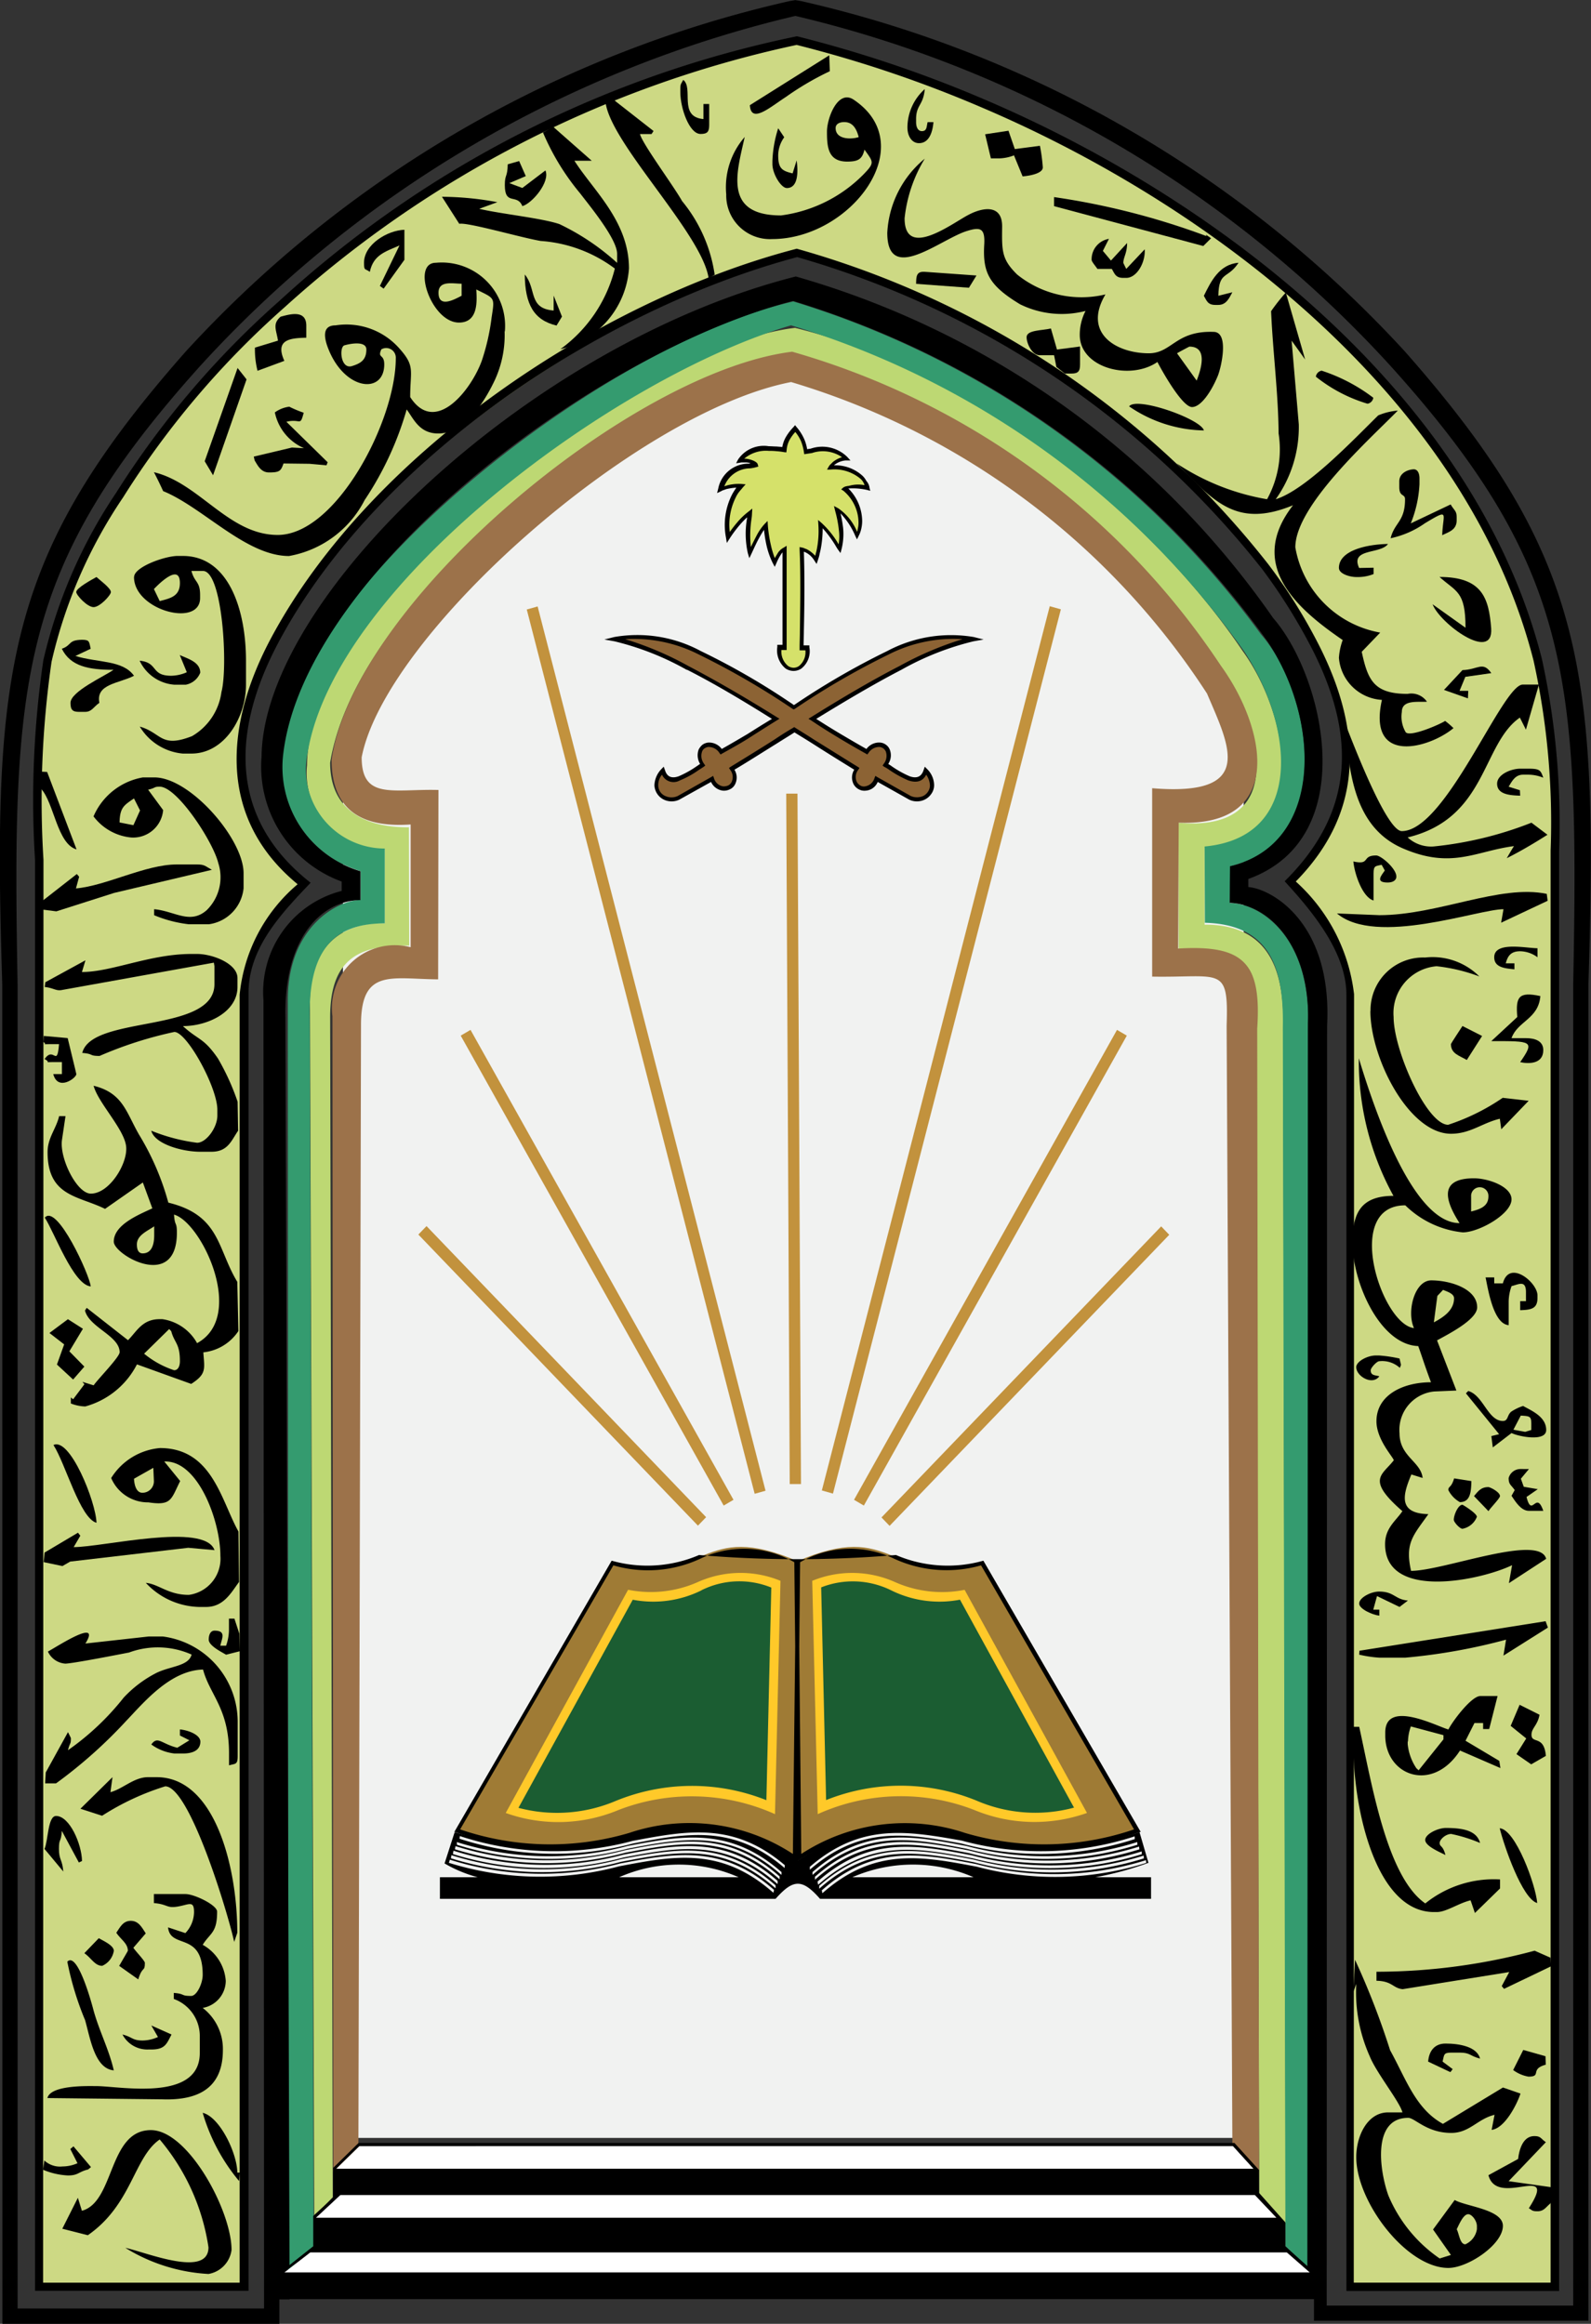 <svg xmlns="http://www.w3.org/2000/svg" xmlns:xlink="http://www.w3.org/1999/xlink" width="45.377" height="66.264" viewBox="0 0 45.377 66.264">
  <rect x="0" y="0" width="45.377" height="66.264" fill="#333333" stroke="none"/>
  <defs>
    <clipPath id="clip-path">
      <path id="Path_145401" data-name="Path 145401" d="M374.511,137.553c-.528-.093-1.079-.058-1.269.309.172-.034.429.033.445.119-.4.093-.815.061-1,.711a1.234,1.234,0,0,1,.585-.111,1.735,1.735,0,0,0-.371,1.473,2.849,2.849,0,0,1,.616-.7,3.17,3.17,0,0,0,.009,1.14,3.016,3.016,0,0,1,.453-.789,2.974,2.974,0,0,0,.256,1.062c.107-.232.172-.326.28-.386v2.809h-.149c-.049.84.857.822.8.009H375c.009-.915.041-1.91,0-2.818a.692.692,0,0,1,.395.3,2.875,2.875,0,0,0,.132-1.018,3.231,3.231,0,0,1,.543.71,2.2,2.2,0,0,0-.066-1.129,1.664,1.664,0,0,1,.568.753,1.154,1.154,0,0,0-.363-1.345,1.5,1.5,0,0,1,.676.01c-.1-.438-.542-.592-1.062-.592a.612.612,0,0,1,.461-.258c-.362-.4-.824-.238-1.152-.2a1.16,1.16,0,0,0-.3-.659.971.971,0,0,0-.312.6" fill="none"/>
    </clipPath>
    <linearGradient id="linear-gradient" x1="-88.777" y1="133.331" x2="-88.539" y2="133.331" gradientUnits="objectBoundingBox">
      <stop offset="0" stop-color="#f1f1ba"/>
      <stop offset="1" stop-color="#d5e16a"/>
    </linearGradient>
    <clipPath id="clip-path-2">
      <path id="Path_145412" data-name="Path 145412" d="M372.05,170a3,3,0,0,1-1.927.22l-3.375,6.151a4.342,4.342,0,0,0,3.093-.174,5.526,5.526,0,0,1,4.282.078c.05-2.115.1-4.238.149-6.355a3.93,3.93,0,0,0-1.134-.2,2.454,2.454,0,0,0-1.088.279" fill="none"/>
    </clipPath>
    <linearGradient id="linear-gradient-2" x1="-48.744" y1="128.28" x2="-48.611" y2="128.28" gradientUnits="objectBoundingBox">
      <stop offset="0" stop-color="#b9d66f"/>
      <stop offset="1" stop-color="#1b5d32"/>
    </linearGradient>
    <clipPath id="clip-path-3">
      <path id="Path_145414" data-name="Path 145414" d="M375.44,169.917c.05,2.117.1,4.24.149,6.355a5.526,5.526,0,0,1,4.282-.078,4.343,4.343,0,0,0,3.093.174l-3.375-6.151a3,3,0,0,1-1.928-.22,2.454,2.454,0,0,0-1.088-.279,3.924,3.924,0,0,0-1.133.2" fill="none"/>
    </clipPath>
    <linearGradient id="linear-gradient-3" x1="-49.899" y1="128.28" x2="-49.766" y2="128.28" xlink:href="#linear-gradient-2"/>
  </defs>
  <g id="Client_16" transform="translate(-16674.143 -14259.748)">
    <path id="Path_145398" data-name="Path 145398" d="M374.535,134.975c5.359,1.738,10.4,5.225,13.08,10.7V185.71H361.924V145.92c-.123-2.989,8.932-11.194,12.611-10.945" transform="translate(16322 14135)" fill="#f1f2f1"/>
    <path id="Path_145399" data-name="Path 145399" d="M369.67,142.965a17.565,17.565,0,0,1,4.585,2.278c-.519.326-1.037.652-1.556.944-.321-.43-.823-.1-.527.377-.4.255-.963.7-1.136.162-.452.487.009.975.445.778.321-.18.634-.358.955-.539.206.539.88.205.559-.292.528-.324,1.144-.71,1.787-1.112.642.4,1.259.788,1.786,1.112-.321.5.354.831.56.292.321.181.633.359.955.539.436.19.9-.3.444-.778-.173.53-.732.093-1.136-.162.3-.473-.206-.807-.526-.377-.528-.292-1.046-.61-1.556-.944a17.687,17.687,0,0,1,4.585-2.278c-1.515-.367-3.268.754-5.112,1.944-1.844-1.18-3.6-2.3-5.112-1.944" transform="translate(16322 14135)" fill="#8c6334"/>
    <path id="Path_145400" data-name="Path 145400" d="M369.974,142.974a9.263,9.263,0,0,1,1.8.764c.8.419,1.678.931,2.518,1.455l.082.05-.082.051c-.263.163-.518.326-.775.49s-.518.307-.781.454l-.042.024-.031-.042a.365.365,0,0,0-.323-.172.277.277,0,0,0-.107.043.175.175,0,0,0-.065.086.371.371,0,0,0,.057.352l.033.05-.048.036c-.05.034-.091.059-.133.086a2.615,2.615,0,0,1-.543.3.362.362,0,0,1-.51-.163.46.46,0,0,0-.107.309.346.346,0,0,0,.057.181.331.331,0,0,0,.148.12.427.427,0,0,0,.347,0l.954-.54.059-.036.023.061a.322.322,0,0,0,.272.239.353.353,0,0,0,.132-.025.221.221,0,0,0,.1-.1.33.33,0,0,0-.042-.349l-.032-.052.048-.034c.379-.233.8-.49,1.243-.772.149-.1.3-.2.545-.343l.024-.016.024.016c.247.156.4.248.543.343.445.275.864.539,1.243.772l.051.034-.034.052a.327.327,0,0,0-.041.349.271.271,0,0,0,.1.1.188.188,0,0,0,.132.025.337.337,0,0,0,.272-.239l.025-.061.057.036.956.54a.448.448,0,0,0,.345,0,.34.34,0,0,0,.139-.12.331.331,0,0,0,.059-.181.566.566,0,0,0-.108-.309c-.107.214-.3.233-.509.163a3.1,3.1,0,0,1-.543-.3.952.952,0,0,0-.141-.086l-.049-.036.032-.05a.37.37,0,0,0,.059-.352.257.257,0,0,0-.067-.086.261.261,0,0,0-.106-.043.363.363,0,0,0-.322.172l-.033.042-.04-.024c-.264-.147-.527-.3-.783-.454s-.519-.318-.773-.49l-.082-.051.082-.05c.84-.524,1.72-1.045,2.518-1.455a9.443,9.443,0,0,1,1.795-.764,4.071,4.071,0,0,0-2.107.436,22.022,22.022,0,0,0-2.676,1.551l-.033.017-.032-.017a22.022,22.022,0,0,0-2.676-1.551,4.071,4.071,0,0,0-2.091-.436m1.746.873a8.019,8.019,0,0,0-2.059-.812l-.287-.051.28-.071a3.819,3.819,0,0,1,2.47.4,20.285,20.285,0,0,1,2.657,1.541,21.427,21.427,0,0,1,2.659-1.541,3.878,3.878,0,0,1,2.47-.4l.279.071-.288.051a8.024,8.024,0,0,0-2.057.812c-.774.4-1.614.9-2.429,1.4.231.147.461.291.692.428.247.146.493.291.741.43a.446.446,0,0,1,.4-.182.312.312,0,0,1,.157.062.306.306,0,0,1,.107.135.443.443,0,0,1-.042.411c.025.018.057.036.091.061a2.871,2.871,0,0,0,.518.291c.172.061.33.043.4-.18l.033-.093.066.067a.657.657,0,0,1,.2.463.428.428,0,0,1-.082.248.483.483,0,0,1-.191.163.514.514,0,0,1-.436,0l-.9-.506a.4.4,0,0,1-.346.249.33.33,0,0,1-.2-.043.346.346,0,0,1-.139-.137.421.421,0,0,1,.016-.418c-.362-.224-.766-.473-1.193-.747-.19-.12-.388-.24-.512-.317-.131.086-.329.206-.518.326-.428.265-.832.524-1.194.738a.424.424,0,0,1,.017.418.306.306,0,0,1-.139.137.382.382,0,0,1-.2.043.426.426,0,0,1-.345-.249l-.907.506a.514.514,0,0,1-.436,0,.477.477,0,0,1-.272-.411.7.7,0,0,1,.2-.463l.065-.067.034.093c.065.222.221.241.394.18a2.885,2.885,0,0,0,.52-.291c.033-.018.057-.043.09-.061a.473.473,0,0,1-.041-.411.441.441,0,0,1,.107-.135.339.339,0,0,1,.157-.062.446.446,0,0,1,.394.182c.247-.139.495-.284.741-.43.23-.146.461-.291.691-.428-.807-.506-1.646-1.009-2.419-1.4" transform="translate(16322 14135)"/>
    <g id="Group_125095" data-name="Group 125095" transform="translate(16322 14135)">
      <g id="Group_125094" data-name="Group 125094" clip-path="url(#clip-path)">
        <rect id="Rectangle_17712" data-name="Rectangle 17712" width="4.198" height="7.073" transform="translate(372.683 136.955)" fill="url(#linear-gradient)"/>
      </g>
    </g>
    <path id="Path_145402" data-name="Path 145402" d="M376.939,138.649h0l.025.094-.091-.024a1.816,1.816,0,0,0-.511-.043h-.024a1.331,1.331,0,0,1,.395.926.986.986,0,0,1-.025.221.807.807,0,0,1-.074.205l-.049.1-.049-.1a2.114,2.114,0,0,0-.42-.641,3.864,3.864,0,0,1,.074.42,1.782,1.782,0,0,1-.041.582l-.033.129-.074-.1c-.017-.025-.05-.077-.074-.12a3.189,3.189,0,0,0-.362-.487,3.052,3.052,0,0,1-.058.607c-.008.043-.025.1-.033.146s-.025.093-.041.145l-.041.12-.066-.1a.6.6,0,0,0-.272-.241c-.008,0-.016-.007-.025-.007.025.727.017,1.506,0,2.252,0,.145-.008.283-.008.418h.165v.052a.63.63,0,0,1-.23.61.409.409,0,0,1-.223.067.43.43,0,0,1-.222-.067.666.666,0,0,1-.239-.619v-.059h.148V140.5a.272.272,0,0,0-.041.053,1.421,1.421,0,0,0-.131.248l-.05.11-.058-.11a2.286,2.286,0,0,1-.181-.524,3.708,3.708,0,0,1-.066-.42,2.04,2.04,0,0,0-.123.2c-.074.129-.148.291-.23.469l-.066.138-.042-.138a2.534,2.534,0,0,1-.024-.993V139.5a2.779,2.779,0,0,0-.206.215,3.587,3.587,0,0,0-.288.386l-.082.129-.025-.156a1.913,1.913,0,0,1,.173-1.223c.033-.062.066-.113.1-.163a.146.146,0,0,1,.025-.036,1.666,1.666,0,0,0-.288.043l-.074.027a.267.267,0,0,0-.074.033l-.115.053.033-.129a.88.88,0,0,1,.872-.71l.049-.011a.427.427,0,0,0-.156-.024h-.074a.188.188,0,0,0-.066.007l-.115.017.057-.109a.882.882,0,0,1,.873-.377c.074,0,.149.008.223.008.057.007.114.007.164.016a.845.845,0,0,1,.1-.282,1.449,1.449,0,0,1,.222-.291l.041-.052.042.052a1.4,1.4,0,0,1,.222.35,1.261,1.261,0,0,1,.082.285c.033-.01.074-.01.107-.019a1.014,1.014,0,0,1,1.037.239l.091.1h-.14a.6.6,0,0,0-.321.129l-.009.009a1.157,1.157,0,0,1,.815.3.581.581,0,0,1,.108.146.361.361,0,0,1,.09.188m-.14-.068c-.008-.018-.016-.043-.025-.061a.406.406,0,0,0-.09-.119,1.155,1.155,0,0,0-.856-.264h-.1l.049-.086s0-.01.009-.01a.16.16,0,0,1,.049-.06l.058-.059a.763.763,0,0,1,.263-.138.964.964,0,0,0-.856-.119l-.165.025-.057.009-.009-.059a1.416,1.416,0,0,0-.082-.309,1.141,1.141,0,0,0-.164-.266,1.188,1.188,0,0,0-.157.214.717.717,0,0,0-.09.3l-.009.068-.065-.007a1.788,1.788,0,0,0-.214-.027,1.726,1.726,0,0,0-.215-.009.954.954,0,0,0-.708.223h.05c.156.019.321.086.337.163l.017.061-.058.016a1.155,1.155,0,0,1-.173.035.792.792,0,0,0-.74.513c.016-.009.032-.009.041-.015a1.255,1.255,0,0,1,.444-.053l.124.01-.083.092c-.033.043-.074.086-.107.129a.771.771,0,0,0-.09.147,1.743,1.743,0,0,0-.173.992c.066-.094.14-.189.206-.266a1.969,1.969,0,0,1,.329-.316l.107-.086-.008.138a1.278,1.278,0,0,1-.017.172,3.123,3.123,0,0,0-.016.787c.057-.119.115-.232.164-.327a1.571,1.571,0,0,1,.223-.325l.09-.092.008.126a3.893,3.893,0,0,0,.083.548,2.526,2.526,0,0,0,.115.386c.033-.06.066-.11.091-.153a.43.43,0,0,1,.164-.147l.083-.052v2.973h-.149a.529.529,0,0,0,.19.454.283.283,0,0,0,.156.051.267.267,0,0,0,.157-.051.509.509,0,0,0,.181-.446h-.165v-.067c0-.156.008-.318.008-.472.009-.771.025-1.584-.008-2.33v-.076l.074.016a.2.2,0,0,1,.058.018.558.558,0,0,0,.065.025.824.824,0,0,1,.247.19c0-.01.009-.019.009-.027.008-.044.024-.086.033-.136a2.7,2.7,0,0,0,.049-.72l-.008-.138.1.086a2.569,2.569,0,0,1,.485.608,1.3,1.3,0,0,0,.008-.4,3.33,3.33,0,0,0-.107-.555l-.033-.138.124.068a1.5,1.5,0,0,1,.535.668.2.2,0,0,0,.016-.067.746.746,0,0,0,.025-.2,1.2,1.2,0,0,0-.428-.9l-.066-.042.058-.052a.241.241,0,0,1,.074-.034.647.647,0,0,1,.09-.015.946.946,0,0,1,.445-.019" transform="translate(16322 14135)"/>
    <path id="Path_145403" data-name="Path 145403" d="M385.491,159.958l-7.976,8.3-.231-.24,7.977-8.3Z" transform="translate(16322 14135)" fill="#c2923d"/>
    <path id="Path_145404" data-name="Path 145404" d="M384.281,154.279l-7.5,13.4-.28-.164,7.5-13.4Z" transform="translate(16322 14135)" fill="#c2923d"/>
    <path id="Path_145405" data-name="Path 145405" d="M375.583,167.248l6.5-25.214.317.089L375.9,167.338Z" transform="translate(16322 14135)" fill="#c2923d"/>
    <path id="Path_145406" data-name="Path 145406" d="M374.667,167.066l-.1-19.688h.321l.1,19.688Z" transform="translate(16322 14135)" fill="#c2923d"/>
    <path id="Path_145407" data-name="Path 145407" d="M364.075,159.951l.233-.241,7.974,8.3-.233.242Z" transform="translate(16322 14135)" fill="#c2923d"/>
    <path id="Path_145408" data-name="Path 145408" d="M365.283,154.279l7.5,13.4.28-.164-7.5-13.4Z" transform="translate(16322 14135)" fill="#c2923d"/>
    <path id="Path_145409" data-name="Path 145409" d="M367.167,142.128l.31-.087,6.5,25.215-.31.087Z" transform="translate(16322 14135)" fill="#c2923d"/>
    <path id="Path_145410" data-name="Path 145410" d="M369.621,169.318c2.749.66,2.469-1.268,5.293-.042l-.083,8.437c-4.181-2.374-4.65.794-9.639-.764Z" transform="translate(16322 14135)" fill="#9f7b35"/>
    <path id="Path_145411" data-name="Path 145411" d="M380.149,169.318c-2.75.66-2.469-1.268-5.285-.042l.083,8.437c4.181-2.374,4.65.794,9.639-.764Z" transform="translate(16322 14135)" fill="#9f7b35"/>
    <g id="Group_125099" data-name="Group 125099" transform="translate(16322 14135)">
      <g id="Group_125098" data-name="Group 125098" clip-path="url(#clip-path-2)">
        <rect id="Rectangle_17714" data-name="Rectangle 17714" width="7.524" height="7.096" transform="translate(366.748 169.718)" fill="url(#linear-gradient-2)"/>
      </g>
    </g>
    <path id="Path_145413" data-name="Path 145413" d="M372.049,169.859a2.982,2.982,0,0,1,2.354-.034l-.156,6.653a5.8,5.8,0,0,0-4.462-.119,4.452,4.452,0,0,1-3.218.086l3.49-6.365a3.3,3.3,0,0,0,1.992-.221m.1.238a3.107,3.107,0,0,1-1.959.267l-3.26,5.934a4.29,4.29,0,0,0,2.782-.2,5.731,5.731,0,0,1,4.289-.018l.14-6.063a2.418,2.418,0,0,0-1.992.077" transform="translate(16322 14135)" fill="#ffc929"/>
    <g id="Group_125103" data-name="Group 125103" transform="translate(16322 14135)">
      <g id="Group_125102" data-name="Group 125102" clip-path="url(#clip-path-3)">
        <rect id="Rectangle_17716" data-name="Rectangle 17716" width="7.524" height="7.096" transform="translate(375.44 169.718)" fill="url(#linear-gradient-3)"/>
      </g>
    </g>
    <path id="Path_145415" data-name="Path 145415" d="M379.523,170.363a3.1,3.1,0,0,1-1.959-.265,2.466,2.466,0,0,0-2-.086l.14,6.065a5.718,5.718,0,0,1,4.289.015,4.231,4.231,0,0,0,2.782.2Zm-1.86-.505a3.3,3.3,0,0,0,1.992.224l3.49,6.362a4.478,4.478,0,0,1-3.218-.086,5.765,5.765,0,0,0-4.462.12l-.156-6.653a2.991,2.991,0,0,1,2.354.033" transform="translate(16322 14135)" fill="#ffc929"/>
    <path id="Path_145416" data-name="Path 145416" d="M360.9,146.571a2.175,2.175,0,0,0,2.214,2.4v2.107c-.362-.017-2.131-.017-2.131,2.244l.123,34.636.527-.558-.074-33.649c0-1.765.938-2.056,2.255-2.038l-.008-3.374c-1.3.007-2.247-.524-2.247-1.842.8-4.83,8.206-10.251,13.178-11.707a22.755,22.755,0,0,1,12.314,9.087c1.252,2.071,1.6,4.591-1.292,4.333v3.623c2.231-.01,2.247.548,2.214,2.268l.083,33.2.757.847-.074-33.958c.058-1.662-.321-3.083-2.239-3.075v-2.184c3.161-.264,2.354-3.871,1.087-5.618-2.717-4.025-7.747-7.982-12.768-9.216-4.617.541-13.919,7.94-13.919,12.479" transform="translate(16322 14135)" fill="#bdd873"/>
    <path id="Path_145417" data-name="Path 145417" d="M360.187,146.366a3.131,3.131,0,0,0,2.239,3.221v.821c-.659.01-2.074.77-2.074,2.86l.016,36.228.724-.7-.115-35.064c-.041-2.287,1.062-2.645,2.14-2.655v-2.133a2.254,2.254,0,0,1-2.2-2.73c.8-4.83,8.816-10.733,13.787-12.189a24.589,24.589,0,0,1,12.932,9.311c1.408,2.14,1.712,5.283-1.136,5.55l.008,2.174c1.853.051,2.256,1.277,2.223,2.99l.074,34.746.642.65v-35.3c.14-2.74-1.424-3.648-2.223-3.648l.009-1.045c3.045-.754,2.321-4.959.872-6.62a25.886,25.886,0,0,0-13.335-9.489c-5.638,1.294-14.586,8.487-14.586,13.026" transform="translate(16322 14135)" fill="#349b6f"/>
    <path id="Path_145418" data-name="Path 145418" d="M361.6,146.4c0,1.465.872,1.953,2.255,1.858v3.5a1.793,1.793,0,0,0-2.23,1.968l.024,32.949.716-.661.074-32.048c0-1.619.873-1.3,2.2-1.292l.009-5.4c-1.3-.034-2.19.291-2.19-.932.675-3.5,7.82-9.841,12.248-10.7a21.438,21.438,0,0,1,11.862,8.882c.634,1.49,1.416,2.946-1.564,2.7v5.372c1.967.034,2.181-.327,2.124,1.4l.164,31.911.758.849-.05-32.673c.124-1.867-.37-2.4-2.255-2.287l.016-3.589c3.087.119,2.47-2.733,1.2-4.48a21.88,21.88,0,0,0-12.224-8.95c-4.593.567-12.479,7.134-13.137,11.631" transform="translate(16322 14135)" fill="#9c724a"/>
    <path id="Path_145419" data-name="Path 145419" d="M359.6,146.358a3.492,3.492,0,0,0,2.288,3.527v.267a2.978,2.978,0,0,0-2.231,3.117l.017,37.306h-7.029V152.849c-.157-8.7.008-11.888,5.218-17.677a33.306,33.306,0,0,1,16.965-9.97,33.306,33.306,0,0,1,16.965,9.97c5.219,5.78,5.384,8.966,5.219,17.677v37.642h-7.03L389.993,154c.157-2.989-1.637-3.922-2.247-3.957v-.231c3.244-1.173,2.157-5.779.708-7.442a24.912,24.912,0,0,0-13.614-9.738c-7.623,1.927-15.237,9.191-15.237,13.73m-7.392,44.654h7.9v-.7h.289v-.677h-.313l.313-.257-.116-35.644c-.041-2.287,1.062-3.316,2.141-3.324v-.823a3.094,3.094,0,0,1-2.2-3.374c.642-5.18,8.889-11.432,14.536-12.888a25.906,25.906,0,0,1,13.541,9.719c1.539,2.323,1.548,5.782-1.078,6.4l-.009,1.045c1.186.043,2.314,1.327,2.231,3.424l-.016,35.517.247.224h-.247v.607h.189v.659h7.828V152.806c.28-8.967-.09-12.2-5.227-18.027a33.389,33.389,0,0,0-17.228-10l-.165-.028-.164.028a33.315,33.315,0,0,0-17.229,10c-5.136,5.824-5.507,9.06-5.227,18.027Z" transform="translate(16322 14135)"/>
    <path id="Path_145420" data-name="Path 145420" d="M361.85,187.338h26.085l.626.651H361.15Z" transform="translate(16322 14135)" fill="#fff"/>
    <path id="Path_145421" data-name="Path 145421" d="M362.393,185.942H387.31l.593.659H361.726Z" transform="translate(16322 14135)" fill="#fff"/>
    <path id="Path_145422" data-name="Path 145422" d="M360.994,188.973h27.847l.667.583H360.245Z" transform="translate(16322 14135)" fill="#fff"/>
    <path id="Path_145423" data-name="Path 145423" d="M361.077,188.8v-.864l.567-.524v-.846l.725-.711h24.982l.7.769v.653l.749.839v.684l.914.822v.685H360.039v-.685Zm.773-1.465-.7.653h27.4l-.617-.653Zm.543-1.394-.666.649H387.9l-.593-.649Zm-1.4,3.03-.749.574h29.263l-.659-.574Z" transform="translate(16322 14135)"/>
    <path id="Path_145424" data-name="Path 145424" d="M359.093,189.959h-5.836V149.005c-.173-4.558.033-6.484,2.3-10.142,4.454-7.194,13.41-11.971,19.3-12.958V125.9h.033v.008c5.713,1.422,14.381,5.37,18.908,12.83,2.3,3.794,2.692,5.654,2.692,10.27v40.954h-5.836V152.8a5.488,5.488,0,0,0-1.713-2.922c2.083-2.055,1.984-4.171.757-6.619-2.9-5.817-10.215-10.013-14.816-11.3-4.626,1.226-12.018,5.661-14.9,11.049-1.317,2.473-1.6,5.017.84,6.936a5.319,5.319,0,0,0-1.713,2.862v37.151Z" transform="translate(16322 14135)" fill="#cdd984"/>
    <path id="Path_145425" data-name="Path 145425" d="M353.142,190.078V149.27a27.458,27.458,0,0,1,.238-5.7,14.371,14.371,0,0,1,2.075-4.77,25.387,25.387,0,0,1,4.658-5.473,31.082,31.082,0,0,1,14.759-7.545,35.484,35.484,0,0,1,5.4,1.824c6.568,2.809,13.919,8.375,15.845,15.921a21.933,21.933,0,0,1,.494,5.473v41.075h-6.067V153.113c0-1.223-1-2.406-1.761-3.236,1.992-1.97,2.033-4.129.815-6.56a16.126,16.126,0,0,0-1.449-2.331,26.053,26.053,0,0,0-13.269-8.907c-5.581,1.49-12,5.747-14.792,10.982-1.325,2.491-1.449,5.008.914,6.858-.807.849-1.77,1.842-1.77,3.135v37.015h-6.091Zm.23-.24h5.606V153.113a4.723,4.723,0,0,1,1.654-3.151c-2.3-1.893-2.066-4.563-.765-7.006,2.823-5.284,9.351-9.65,15-11.116a26.048,26.048,0,0,1,13.451,9,15.313,15.313,0,0,1,1.473,2.364c1.2,2.406,1.26,4.694-.691,6.68a5.121,5.121,0,0,1,1.662,3.213l-.008,36.74h5.614V149a21.461,21.461,0,0,0-.486-5.413c-1.909-7.477-9.2-12.982-15.7-15.758a34.962,34.962,0,0,0-5.318-1.8,31.556,31.556,0,0,0-14.6,7.477,24.872,24.872,0,0,0-4.609,5.423,13.88,13.88,0,0,0-2.042,4.691,27.592,27.592,0,0,0-.23,5.646Z" transform="translate(16322 14135)"/>
    <path id="Path_145426" data-name="Path 145426" d="M373.53,127.747c.033.549.593.043,1.021-.23a8.256,8.256,0,0,1,1.259-.738l-.016-.454Z" transform="translate(16322 14135)"/>
    <path id="Path_145427" data-name="Path 145427" d="M371.547,127.292v.088c0,.453.255,1.188.576,1.188.19,0,.247-.058.247-.254v-.6h-.164v.429c-.725-.062-.272-.883-.576-1.117-.058.114-.083.1-.083.266" transform="translate(16322 14135)"/>
    <path id="Path_145428" data-name="Path 145428" d="M378.025,128.4c0,.2.107.43.329.43.288,0,.387-.31.412-.6H378.6c-.033.129-.016.257-.164.257-.116,0-.165-.12-.165-.257v-.085c0-.412.206-.386.247-.856a1.472,1.472,0,0,0-.494,1.112" transform="translate(16322 14135)"/>
    <path id="Path_145429" data-name="Path 145429" d="M380.24,128.577l.164.687h.247a1.221,1.221,0,0,0,.412-.086l.246.6c.181-.015.576-.077.576-.257a5.161,5.161,0,0,0-.082-.616l-.716.094-.181-.523Z" transform="translate(16322 14135)"/>
    <path id="Path_145430" data-name="Path 145430" d="M374.173,129.339v.086c0,.282.247.685.412.685.312,0,.329-.427.279-.788l-.115.37c-.3-.071-.411-.138-.411-.516a.889.889,0,0,1,.172-.514l-.172-.257a3.441,3.441,0,0,0-.165.934" transform="translate(16322 14135)"/>
    <path id="Path_145431" data-name="Path 145431" d="M366.624,129.433c-.008.387-.083.274-.083.593,0,.6.354.23.5.6.28-.077.8-.694.658-1.018l-.658.5-.371-.138.469-.2-.189-.429Z" transform="translate(16322 14135)"/>
    <path id="Path_145432" data-name="Path 145432" d="M375.976,128.4c0-.119.115-.171.247-.171.255,0,.354.214.411.428-.2.069-.658.078-.658-.257m-.247.1c0,.429.024.856.576.856.329,0,.428-.077.494-.341.255.359.3.368-.033.711a4.04,4.04,0,0,1-2.346,1.165c-1.663,0-1.259-1.235-1.037-2.237a2.181,2.181,0,0,0-.527,1.636,1.246,1.246,0,0,0,1.309,1.275c2.231,0,4.264-2.67,2.329-3.972-.452-.309-.765.521-.765.907" transform="translate(16322 14135)"/>
    <path id="Path_145433" data-name="Path 145433" d="M383.277,132.157c0,.053.115.181.165.259h.411c.082.137.107.256.329.256h.083c.3,0,.551-.437.526-.815l-.526.559s-.083-.163-.083-.173c0-.161.107-.273.107-.565l-.46.5-.231-.276.173-.343a.589.589,0,0,0-.494.6" transform="translate(16322 14135)"/>
    <path id="Path_145434" data-name="Path 145434" d="M362.525,132.243c0,.24.033.154.165.257.106-.487.436-.572.847-.754l-.559,1.156.107.077.592-.822V131.3c-.477.016-1.152.411-1.152.941" transform="translate(16322 14135)"/>
    <path id="Path_145435" data-name="Path 145435" d="M378.272,132.842l1.506.111.215-.349-1.474-.105c-.231-.015-.247.113-.247.343" transform="translate(16322 14135)"/>
    <path id="Path_145436" data-name="Path 145436" d="M386.479,133.185c.082.138.107.258.329.258h.083c.23,0,.312-.2.4-.361l-.4.1c.016-.72.263-.463.576-.941-.552.043-.79.54-.988.941" transform="translate(16322 14135)"/>
    <path id="Path_145437" data-name="Path 145437" d="M368.015,134.033l.156-.257-.238-.6v.427c-.733-.059-.478-.617-.823-1.028.008.849.255,1.3.905,1.456" transform="translate(16322 14135)"/>
    <path id="Path_145438" data-name="Path 145438" d="M385.713,134.822c.058-.036.346-.19.354-.19.536,0,.33.651.206.969Zm-8.264-3.436c0,1.475,1.49.206,2.247-.043.4-.128.544-.1.519.369-.049.806.131,1.173,1.02,1.712a2.69,2.69,0,0,0,1.869.19,1.48,1.48,0,0,0-.165.684c0,.942,1.433,1.312,2.215.772.131.255.707,1.285.987,1.285.256,0,.552-.447.733-.884.091-.214.337-1.24-.107-1.259-1.1-.043-1.194.61-1.86.61-.922,0-1.894-.567-1.235-1.679a2.922,2.922,0,0,1-2.519-.567c-.445-.436-.436-.675-.428-1.361.008-.66-.568-.549-.955-.343-.428.214-1.827,1.3-1.827.1a4.087,4.087,0,0,1,.576-1.7,2.931,2.931,0,0,0-1.07,2.114" transform="translate(16322 14135)"/>
    <path id="Path_145439" data-name="Path 145439" d="M389.673,135.489a4.353,4.353,0,0,0,1.473.771.2.2,0,0,0,.165-.17,4.956,4.956,0,0,0-1.473-.772.2.2,0,0,0-.165.171" transform="translate(16322 14135)"/>
    <path id="Path_145440" data-name="Path 145440" d="M386.479,137.022c-.083-.326-1.926-.977-2.132-.686a3.881,3.881,0,0,0,2.132.686" transform="translate(16322 14135)"/>
    <path id="Path_145441" data-name="Path 145441" d="M359.982,136.508a1.425,1.425,0,0,0,.832,1.02l-.346-.018-1.087.258.025.11c.09.147.181.342.411.342.313,0,.338-.051.412-.256l.741.009.485.043.033-.087-1.177-1.154c.412-.1.387.152.494-.258a3.274,3.274,0,0,1-.411-.172.888.888,0,0,0-.412.163" transform="translate(16322 14135)"/>
    <path id="Path_145442" data-name="Path 145442" d="M357.981,137.9l.239.4.955-2.734-.256-.325Z" transform="translate(16322 14135)"/>
    <path id="Path_145443" data-name="Path 145443" d="M392.052,138.469v.171c0,.283.164.182.164.344,0,.641-.3.659-.411,1.112a2.648,2.648,0,0,0,.979-.428c.724-.435.51-.283.493.342.181-.094.412-.145.412-.428V139.5c0-.187-.065-.187-.172-.368l-1.137.54a3.438,3.438,0,0,0,.248-1.113v-.172c0-.137-.05-.257-.164-.257-.191.009-.412.12-.412.343" transform="translate(16322 14135)"/>
    <path id="Path_145444" data-name="Path 145444" d="M390.331,140.944c0,.163.3.258.494.258h.082a1.181,1.181,0,0,0,.412-.085v-.181l-.412.008c-.263-.572.609-.385.823-.685-.568.009-1.4.171-1.4.685" transform="translate(16322 14135)"/>
    <path id="Path_145445" data-name="Path 145445" d="M354.318,141.63c0,.087.313.43.494.43s.494-.343.494-.43c0-.11-.33-.352-.412-.428-.107.061-.576.309-.576.428" transform="translate(16322 14135)"/>
    <path id="Path_145446" data-name="Path 145446" d="M393.2,141.2c.477.43.741.4.741,1.448l-.939-.669c.206.549,1.737,1.671,1.671.687-.066-.873-.263-1.466-1.473-1.466" transform="translate(16322 14135)"/>
    <path id="Path_145447" data-name="Path 145447" d="M357.471,143.917a1.145,1.145,0,0,1-.445.1c-.592,0-.362-.377-.9-.429a1.19,1.19,0,0,0,.988.684h.329a.553.553,0,0,0,.411-.341c0-.31-.362-.4-.584-.505Z" transform="translate(16322 14135)"/>
    <path id="Path_145448" data-name="Path 145448" d="M394.677,143.942c-.247-.352-.37-.1-.823-.086l-.527.565.683.241.009-.214h-.248l.165-.4Z" transform="translate(16322 14135)"/>
    <path id="Path_145449" data-name="Path 145449" d="M353.907,143.248c.247.5.765.6,1.473.6-.247.178-1.226.617-1.226.941,0,.2.057.258.247.258h.164c.2,0,.239-.138.412-.258-.107-.54.551-.548.988-.771-.321-.454-1.037-.368-1.671-.565l.436-.206c-.049-.187-.016-.256-.247-.256-.411.008-.28.153-.576.256" transform="translate(16322 14135)"/>
    <path id="Path_145450" data-name="Path 145450" d="M356.533,141.545c.107-.113.741-.763.741-.171,0,.377-.272.435-.576.514Zm-.568-.344c0,.951,1.885,1.448,1.885.6v-.086c0-.4-.156-.342-.247-.686h.329c.56,0,.717,2.74.527,3.451a1.717,1.717,0,0,1-.839,1.259c-.9.353-.864-.094-1.49-.272a1.6,1.6,0,0,0,1.226.769h.247c.947,0,1.556-1.036,1.556-1.961v-.684c0-1.44-.486-2.99-1.8-2.99h-.164c-.371.008-1.227.318-1.227.6" transform="translate(16322 14135)"/>
    <path id="Path_145451" data-name="Path 145451" d="M394.842,147.093c0,.31.362.334.658.344l-.008-.156-.321-.1c.091-.146.181-.343.412-.343h.165a1.17,1.17,0,0,1,.411.086c-.074-.205-.091-.257-.411-.257H395.5c-.255,0-.658.162-.658.428" transform="translate(16322 14135)"/>
    <path id="Path_145452" data-name="Path 145452" d="M390.742,149.312c.033.359.263,1.027.576,1.113v-.77c0-.239.066-.205.231-.248l.09.163c-.1.144-.28.343.083.343.131,0,.247-.052.247-.172,0-.224-.436-.6-.577-.6-.428,0-.148.283-.65.172" transform="translate(16322 14135)"/>
    <path id="Path_145453" data-name="Path 145453" d="M355.553,148.2c.008-.437.139-.495.411-.685l.173.343-.189.42Zm-.741-.171a1.524,1.524,0,0,0,1.07.6.858.858,0,0,0,.914-.781l-.428-.582c.222-.05.156-.086.329-.086.5,0,1.523,1.569,1.671,2.176a1.315,1.315,0,0,1-.329,1.345c-.478.42-.914.025-1.5-.027v.171a3.636,3.636,0,0,0,.987.258h.576a1.152,1.152,0,0,0,.988-1.027v-.429c0-.975-1.523-2.731-2.543-2.731h-.33a1.884,1.884,0,0,0-1.407,1.112" transform="translate(16322 14135)"/>
    <path id="Path_145454" data-name="Path 145454" d="M394.76,152.044c0,.291.3.317.576.344v-.171h-.247c.058-.224.157-.344.412-.344a.853.853,0,0,1,.493.171v-.257c-.32,0-1.234-.205-1.234.257" transform="translate(16322 14135)"/>
    <path id="Path_145455" data-name="Path 145455" d="M391.228,153.577c0,1.346,1.1,3.5,2.3,3.5.552,0,.89-.309,1.392-.428l.041.3.781-.812-.74-.085a6.1,6.1,0,0,1-1.556.769c-.609,0-1.556-2.124-1.556-3.075a1.341,1.341,0,0,1,1.227-1.446,5,5,0,0,1,1.218.291,1.884,1.884,0,0,0-1.547-.539,1.5,1.5,0,0,0-1.556,1.523" transform="translate(16322 14135)"/>
    <path id="Path_145456" data-name="Path 145456" d="M393.525,154.519c0,.273.23.325.453.454l.436-.684-.56-.284c-.033.051-.329.5-.329.514" transform="translate(16322 14135)"/>
    <path id="Path_145457" data-name="Path 145457" d="M395.418,153.748l-.741.687c1.169,0,1.243-.009.823.6.231.052.659.062.659-.343,0-.264-.239-.341-.494-.341h-.412c.173-.489.766-.539.823-1.2-.625-.136-.708.027-.658.6" transform="translate(16322 14135)"/>
    <path id="Path_145458" data-name="Path 145458" d="M353.421,159.469c.272.419.815,1.918,1.309,1.961-.025-.315-.963-2.371-1.309-1.961" transform="translate(16322 14135)"/>
    <path id="Path_145459" data-name="Path 145459" d="M395.007,161.344h-.247v-.171h-.247c.066.3.214,1.327.659,1.362v-.684a1.353,1.353,0,0,1,.082-.429c.206-.052.411-.181.411.171v.258H395.5v.257c.3-.01.493-.035.493-.344v-.086c-.008-.367-.806-1.026-.987-.334" transform="translate(16322 14135)"/>
    <path id="Path_145460" data-name="Path 145460" d="M354.508,162.638l-.428-.273-.527.393.42.325-.206.575.461.427.321-.368-.428-.436Z" transform="translate(16322 14135)"/>
    <path id="Path_145461" data-name="Path 145461" d="M390.825,163.734c0,.258.461.531.658.258-.123-.034-.246-.018-.246-.171,0-.068.172-.258.246-.258a.747.747,0,0,1,.585.19l.033-.086-.042-.181a3.933,3.933,0,0,0-.576-.086H391.4c-.238-.009-.576.163-.576.334" transform="translate(16322 14135)"/>
    <path id="Path_145462" data-name="Path 145462" d="M395.517,165.114c.33.016.3.033.3.41l-.173.053-.337-.061Zm-.617.53-.222.053.041.324.535-.41c.181.094.988.264.988-.087,0-.377-.412-.548-.659-.685a1.369,1.369,0,0,0-.337.162c-.124.1-.083.266-.239.266-.428,0-.56-.735-.988-.855l-.066.067Z" transform="translate(16322 14135)"/>
    <path id="Path_145463" data-name="Path 145463" d="M393.451,167.237a.815.815,0,0,0,.329.344c.3,0,.321-.291.329-.6l-.493-.077c-.083.283-.165.214-.165.334" transform="translate(16322 14135)"/>
    <path id="Path_145464" data-name="Path 145464" d="M394.183,167.409l.412.429c.074-.113.329-.368.329-.429,0-.119-.288-.257-.329-.257-.223,0-.3.128-.412.257" transform="translate(16322 14135)"/>
    <path id="Path_145465" data-name="Path 145465" d="M395.171,166.894c0,.188.066.188.173.344l-.091.163c.1.144.264.428.494.428h.412c-.206-.6-.321.221-.478-.395l.321-.223-.4-.068-.082-.23.23-.276H395.5a.35.35,0,0,0-.329.257" transform="translate(16322 14135)"/>
    <path id="Path_145466" data-name="Path 145466" d="M354.895,168.17c-.017-.6-.758-2.448-1.227-2.217.346.539.758,2.089,1.227,2.217" transform="translate(16322 14135)"/>
    <path id="Path_145467" data-name="Path 145467" d="M393.607,168.084c0,.07.173.257.247.257a.55.55,0,0,0,.411-.341c0-.1-.4-.344-.411-.344-.124,0-.247.292-.247.428" transform="translate(16322 14135)"/>
    <path id="Path_145468" data-name="Path 145468" d="M390.908,170.474c0,.154.386.326.575.344v-.171h-.173l.107-.387.642.31.239-.182c-.378-.034-.387-.257-.823-.257-.23,0-.567.172-.567.343" transform="translate(16322 14135)"/>
    <path id="Path_145469" data-name="Path 145469" d="M390.916,171.819l-.008.111a3.473,3.473,0,0,0,.576.086h.741a16.693,16.693,0,0,0,2.872-.513l-.074.455,1.268-.8-.066-.181Z" transform="translate(16322 14135)"/>
    <path id="Path_145470" data-name="Path 145470" d="M357.274,174.063v.172l.271.137-.345.213c-.453-.111-.56-.35-.741-.093a1.385,1.385,0,0,0,.659.257h.247c.255,0,.493-.079.493-.342-.008-.2-.362-.326-.584-.344" transform="translate(16322 14135)"/>
    <path id="Path_145471" data-name="Path 145471" d="M395.229,173.961l.444.359-.279.447.42.291.419-.241c-.049-.6-.411-.335-.411-.6,0-.2.172-.257.23-.573l-.568-.284Z" transform="translate(16322 14135)"/>
    <path id="Path_145472" data-name="Path 145472" d="M392.3,174.407a1.364,1.364,0,0,1,.082-.43l.93.249v.119l-.708.883-.066-.061a1.5,1.5,0,0,1-.246-.685v-.075Zm1.152-.344c-.3-.076-1.8-.874-1.8.087v.085c0,1.147,1.342,1.652,2.132.429l1.153.5-.033-.205-.963-.574.255-.505h.247v.171h.173l.239-.941h-.494c-.264.009-.8.735-.906.95" transform="translate(16322 14135)"/>
    <path id="Path_145473" data-name="Path 145473" d="M392.792,177.214c0,.181.436.353.576.43-.074-.291-.164-.224-.164-.344,0-.1.172-.257.329-.257a4.373,4.373,0,0,1,.823.257c-.1-.377-.543-.428-.988-.428-.238.008-.576.18-.576.342" transform="translate(16322 14135)"/>
    <path id="Path_145474" data-name="Path 145474" d="M353.824,177.471c0-.324.058-.161.083-.514l.485.9.09-.043c-.008-.481-.354-1.284-.74-1.284-.239,0-.223.71-.33.94l.536.644c-.025-.343-.124-.327-.124-.644" transform="translate(16322 14135)"/>
    <path id="Path_145475" data-name="Path 145475" d="M395.986,179.013c-.041-.514-.617-2.1-1.07-2.133.123.5.642,2.014,1.07,2.133" transform="translate(16322 14135)"/>
    <path id="Path_145476" data-name="Path 145476" d="M354.549,180.443c.206.146.3.36.51.36a.562.562,0,0,0,.33-.427c0-.156-.3-.284-.428-.361Z" transform="translate(16322 14135)"/>
    <path id="Path_145477" data-name="Path 145477" d="M356.3,179.878c-.107-.162-.2-.358-.428-.358s-.313.2-.412.341c.124.188.33.3.33.514,0,.008-.214.367-.248.43l.544.385c.123-.4.189-.2.189-.471,0-.061-.255-.319-.329-.43Z" transform="translate(16322 14135)"/>
    <path id="Path_145478" data-name="Path 145478" d="M356.648,182.833a1.089,1.089,0,0,1-.436.1c-.3,0-.288-.1-.576-.171a.8.8,0,0,0,.741.427h.082c.395,0,.436-.163.576-.427l-.576-.257Z" transform="translate(16322 14135)"/>
    <path id="Path_145479" data-name="Path 145479" d="M392.875,183.535l.634.3.066-.086-.288-.215c.049-.187.016-.256.246-.256h.248c.3,0,.287.1.576.171-.091-.343-.593-.429-.988-.429-.3,0-.469.2-.494.514" transform="translate(16322 14135)"/>
    <path id="Path_145480" data-name="Path 145480" d="M354.565,182.336c.148.505.271,1.4.823,1.448-.132-.583-.411-1.113-.576-1.706-.058-.229-.461-1.693-.749-1.393a8.638,8.638,0,0,0,.5,1.651" transform="translate(16322 14135)"/>
    <path id="Path_145481" data-name="Path 145481" d="M395.3,183.775a1.029,1.029,0,0,0,.436.188c.395,0,.025-.212.494-.341l-.008-.241-.634-.179Z" transform="translate(16322 14135)"/>
    <path id="Path_145482" data-name="Path 145482" d="M357.438,178.756h-.906v.258c.4.033.354.153.676.1s.469-.188.469.156a.881.881,0,0,1-.247.6l-.494-.163c.065.634.988.1.988,1.355,0,.238-.165.6-.33.6-.312,0-.156-.059-.494-.086v.172a1.123,1.123,0,0,1,.741,1.029v.512c0,1.406-2.28.944-2.955.944-.23,0-1.3-.036-1.391.341l3.285.036c1.028.034,1.72-.328,1.72-1.407a1.478,1.478,0,0,0-.576-1.2.789.789,0,0,0,.658-.77,1.279,1.279,0,0,0-.658-1.029c.214-.343.411-.334.411-.942.008-.189-.65-.505-.9-.505" transform="translate(16322 14135)"/>
    <path id="Path_145483" data-name="Path 145483" d="M353.43,175.6h.312a13.562,13.562,0,0,0,1.992-1.772c.51-.532,1.259-1.449,2.2-1.473.19.719.741,1.112.741,2.39v.341c.182-.05.247-.016.247-.257v-.942a2.456,2.456,0,0,0-2.131-2.474h-.412l-1.8.2c.469-.754-.815.094-1.07.229a.594.594,0,0,0,.494.344c.214,0,1.687-.292,1.819-.316a2.37,2.37,0,0,1,1.786.058c-.09.343-.634.326-1.037.54a3.377,3.377,0,0,0-.9.687,7.506,7.506,0,0,1-1.589,1.5c.058-.24.083-.147.083-.344,0-.008-.083-.171-.083-.171l-.634,1.149Z" transform="translate(16322 14135)"/>
    <path id="Path_145484" data-name="Path 145484" d="M358.911,179.861c0-1.866-.634-4.437-2.3-4.437h-.247c-.4,0-.717.334-1.071.428l.058-.428-.914.9.618.2a7.368,7.368,0,0,1,1.8-.839c.692,0,1.779,3.579,1.968,4.437Z" transform="translate(16322 14135)"/>
    <path id="Path_145485" data-name="Path 145485" d="M358.969,171.331l-.14-.428h-.156v.343a1.375,1.375,0,0,1-.082.429h-.165c.049-.215.173-.429-.165-.429-.115,0-.165.119-.165.256,0,.173.363.351.495.43l.395-.1Z" transform="translate(16322 14135)"/>
    <path id="Path_145486" data-name="Path 145486" d="M358.944,168.419c-.494-.881-.748-2.38-2.239-2.38a1.826,1.826,0,0,0-1.391.855,1.14,1.14,0,0,0,1.062.694c.667.1.642-.086.906-.608l-.453-.557c.963-.043,1.6,1.7,1.6,2.691a1.042,1.042,0,0,1-.9,1.112c-.593,0-.857-.309-1.227-.343a2.143,2.143,0,0,0,1.638.687h.083c.51,0,.724-.43.938-.712Zm-2.428-1.816.016.368a.327.327,0,0,1-.329.343c-.173,0-.23-.223-.238-.4Z" transform="translate(16322 14135)"/>
    <path id="Path_145487" data-name="Path 145487" d="M358.911,161.3c-.576-.95-.485-1.9-1.967-2.259a7.5,7.5,0,0,0-.839-1.945c-.371-.65-.461-1.181-1.292-1.388.123.471.831,1.192.921,1.687.091.473-.452,1.389-1,1.389-.4,0-.9-1.012-.823-1.535l.1-.674h-.182c-.082.358-.329.616-.329,1.026,0,1.269.881,1.242,1.639,1.618l1.078-.753.271.738c-.378.178-1.1.462-1.1.95,0,.377,1.8,1.413,1.8-.258,0-.324-.058-.161-.082-.514.782.215,2.066,2.9.658,3.666a1.353,1.353,0,0,0-.988-.684h-.082c-.494,0-.65.35-.9.6l-1.178-.923-.049.077c.124.487.988.718.988,1.189,0,.138-.626.772-.741.944l-.321-.1.058.069-.322.428-.065-.052v.172a1.193,1.193,0,0,0,.411.085,2.356,2.356,0,0,0,1.474-1.2l1.547.557c.445-.285.379-.429.346-.9a1.368,1.368,0,0,0,1-.607Zm-2.864-1.068c0-.267.313-.387.494-.516v.257c0,.267-.074.515-.329.515-.124,0-.165-.113-.165-.256m.922,2.413.058.062c.09.341.247.341.247.855,0,.138-.05.258-.165.258a2.644,2.644,0,0,1-.856-.472Z" transform="translate(16322 14135)"/>
    <path id="Path_145488" data-name="Path 145488" d="M358.92,156.163a6.827,6.827,0,0,0-.56-1.231c-.411-.6-.551-.514-1-.925.708,0,1.556-.4,1.556-1.115v-.255c0-.412-.708-.687-1.153-.687H357.6c-1.177,0-2.272.515-3.12.515l.1-.334-1.144.625-.017.136c.255.027.321.121.494.085l4.33-.779.016.1v.513c0,1.413-3.5.873-3.77,1.961.338.027.182.086.494.086a11.256,11.256,0,0,1,2.132-.684c.362,0,1.227,1.584,1.227,2.216v.172c0,.334-.313.772-.577.772a5.215,5.215,0,0,1-1.308-.344c.1.387.9.6,1.391.6h.329c.47,0,.568-.327.757-.6Z" transform="translate(16322 14135)"/>
    <path id="Path_145489" data-name="Path 145489" d="M366.542,134.2a1.806,1.806,0,0,0-1.967-1.959c-.708,0-.132,1.705.658,1.705.535,0,.519-.568.494-.944.536.266.527.214.437.8a6.244,6.244,0,0,1-.28,1.233c-.3.83-1.326,2.142-2.042,1.036,0-.788.157-.88-.346-1.428a2.013,2.013,0,0,0-1.785-.617c-.371,0-.322.325-.239.574.452,1.293,1.63,1.413,1.63.539,0-.31-.2-.163-.083-.429a.274.274,0,0,1,.412.257c0,1.781-1.7,5.035-3.367,5.035-1.4,0-2.23-1.48-3.531-1.789.082.153.2.4.263.539,1.136.463,2.363,1.851,3.589,1.851a3.012,3.012,0,0,0,2.157-1.594,9.2,9.2,0,0,0,1.2-2.586c.2.273.362.686.9.686.815,0,1.391-1.045,1.622-1.541a3.069,3.069,0,0,0,.271-1.373m-1.885-1.1c0-.358.412-.257.659-.257v.343c-.214.111-.659.359-.659-.086m-2.683,1.5c.214-.061.625-.12.625.12,0,.309-.18.4-.411.472-.329.1-.37-.549-.214-.592" transform="translate(16322 14135)"/>
    <path id="Path_145490" data-name="Path 145490" d="M392.594,163.136c.107.292.165.5.362,1.027-.79,0-1.555.359-1.555,1.113,0,.531.493,1.036.493,1.113-.329.428-.8.54.247,1.449-.181.273-.494.478-.494.941,0,1.618,2.742,1.027,3.622.6l-.09.512,1.062-.693c-.189-.729-2.931.343-3.853.343-.181-.8.066-1.011.494-1.618-.872-.019-.732-.548-.485-1.131l.321.1c-.05-.47-.659-.608-.659-1.276a1.1,1.1,0,0,1,.988-1.19l.634-.027-.552-1.43c.272-.154,1.144-.583,1.144-.942,0-.53-.765-.769-1.309-.769-.477,0-.707.889-.493,1.36-.922-.1-2.034-3.5-.247-3.5a2.742,2.742,0,0,0,1.638.771c.461,0,1.391-.522,1.391-.942,0-.368-.667-.6-1.07-.6-1.062,0-.782.7-.412,1.278-1.358,0-2.461-3.341-2.873-4.7a7.97,7.97,0,0,0,.988,3.923c-.938,0-1.127.505-1.168,1.158-.067,1.188.749,3.089,1.876,3.125m1.507-4.266a.247.247,0,1,1,.493,0c0,.291-.255.368-.493.429Zm-.8,2.663c.091.043.313.1.313.24,0,.361-.338.558-.576.687l.1-.754Z" transform="translate(16322 14135)"/>
    <path id="Path_145491" data-name="Path 145491" d="M382.512,135.4h.189c.188,0,.246-.06.246-.257v-.514l-.658.086-.173-.6c-.247.058-.667.042-.692.229-.016.156.14.533.37.533h.412l.066.334Z" transform="translate(16322 14135)"/>
    <path id="Path_145492" data-name="Path 145492" d="M390.7,174.491h.041c0,1.886.659,4.779,2.3,4.779h.082c.272,0,.626-.257.963-.334l.123.361.717-.7v-.257a3.112,3.112,0,0,0-2.132.684c-1.1-.761-1.523-3.4-1.885-5.036h-.2Z" transform="translate(16322 14135)"/>
    <path id="Path_145493" data-name="Path 145493" d="M358.986,186.7h-.074c-.009-.573-.511-1.594-.988-1.705a5.386,5.386,0,0,0,1.037,1.944Z" transform="translate(16322 14135)"/>
    <path id="Path_145494" data-name="Path 145494" d="M353.372,186.619a2.08,2.08,0,0,0,.708.162c.3,0,.288-.1.576-.171l.082-.068-.5-.591-.09.076.205.405a1.066,1.066,0,0,1-.427.092.655.655,0,0,1-.519-.171Z" transform="translate(16322 14135)"/>
    <path id="Path_145495" data-name="Path 145495" d="M353.388,169.292l.535.112.223-.128,3.366-.393.749.067c-.28-.8-3.177-.086-4.017-.086l.19-.325-.067-.086-.954.567Z" transform="translate(16322 14135)"/>
    <path id="Path_145496" data-name="Path 145496" d="M353.38,154.459c.132.087-.091.062.2.062h.247c-.058.693-.149.042-.412.426.214.113-.066.086.247.086h.247v.343h-.247c.132.5.658.111.658,0,0-.018-.214-.882-.247-1.027l-.683-.061Z" transform="translate(16322 14135)"/>
    <path id="Path_145497" data-name="Path 145497" d="M353.33,150.682l.42.053,1.646-.525,2.79-.659c-.2-.11-.205-.153-.427-.153h-.577c-.889,0-2.008.607-2.873.684l.091-.334-.066-.077-1,.781h-.008Z" transform="translate(16322 14135)"/>
    <path id="Path_145498" data-name="Path 145498" d="M353.314,147.239c.37.4.461,1.576,1.012,1.73l-.839-2.209-.165-.008v.487Z" transform="translate(16322 14135)"/>
    <path id="Path_145499" data-name="Path 145499" d="M360.072,134.461l-.658.2a2.48,2.48,0,0,0,.074.66l.765-.283c-.272-.6.148-.65.626-.66v-.342c0-.469-.478-.325-.733-.257-.239.207-.123.37-.074.685" transform="translate(16322 14135)"/>
    <path id="Path_145500" data-name="Path 145500" d="M367.629,128.526a6.938,6.938,0,0,0,1.062,1.738c.247.326,1.053,1.294,1.053,1.722v.258a6.779,6.779,0,0,0-1.646-1.106c-.51-.172-1.687-.292-2.288-.436l.518-.189a8.775,8.775,0,0,0-1.58-.154l.494.771c.231-.051,1.762.394,2.321.489a3.983,3.983,0,0,1,2.116.787,4.04,4.04,0,0,1-1.556,2.3,2.552,2.552,0,0,0,1.959-2.3c0-1.345-1.012-2.219-1.556-3.074h.494l-1.1-.969Z" transform="translate(16322 14135)"/>
    <path id="Path_145501" data-name="Path 145501" d="M369.415,127.669c.148,1.175,2.749,3.742,2.939,5.012l.172-.1a4.255,4.255,0,0,0-.93-2.1c-.238-.428-1.136-1.636-1.2-1.911h.33l.057-.086-1.16-.908Z" transform="translate(16322 14135)"/>
    <path id="Path_145502" data-name="Path 145502" d="M386.536,131.438c.008.018.016.025.016.042a21.114,21.114,0,0,0-4.346-1.112v.258l4.256,1.137.222-.221Z" transform="translate(16322 14135)"/>
    <path id="Path_145503" data-name="Path 145503" d="M391.451,136.593c-.7.687-2.059,2.124-2.923,2.391a3.545,3.545,0,0,0,.658-2.134l-.205-2.389.386.539-.551-1.91a5.715,5.715,0,0,0-.42.531c.049,1.158.206,2.338.214,3.487a2.951,2.951,0,0,1-.329,1.876,6.678,6.678,0,0,1-2.577-1.021c1.054,1.079,1.7,1.859,3.318,1.192-1.334,1.712.132,2.962,1.416,3.844a1.834,1.834,0,0,0-.108.506,1.306,1.306,0,0,0,1.227,1.2c-.42,1.876,1.35,1.379,2.041.806a2.413,2.413,0,0,0-.238-.206c-.149.1-1.021.479-1.128.317a.873.873,0,0,1-.107-.574c0-.358.469-.272.716-.291a.54.54,0,0,0-.551-.223c-.963,0-1.136-.393-1.309-1.2l.527-.548a2.982,2.982,0,0,1-2.421-2.43c0-1.193,2.124-3.084,2.923-3.9a1.808,1.808,0,0,0-.559.137" transform="translate(16322 14135)"/>
    <path id="Path_145504" data-name="Path 145504" d="M396.258,150.237c-1.333-.281-3.1.607-4.774.607l-1.21-.049c1.119.941,4.025-.121,4.75-.121l-.067.385,1.326-.625Z" transform="translate(16322 14135)"/>
    <path id="Path_145505" data-name="Path 145505" d="M390.743,181.548l.082-.231a4.474,4.474,0,0,0,.387,2.072c.19.471.856,1.294.93,1.594h-.411c-.584,0-.906.668-.906,1.275,0,1.278,1.433,3.16,2.626,3.16.56,0,1.556-.667,1.556-1.2,0-.47-1.046-.549-1.375-.737l-.617.841.51.726-.321.1a4.1,4.1,0,0,1-1.465-1.8c-.255-.72-.461-2.21.568-2.21.189,0,.527.43,1.227.43.526,0,.749-.4,1.235-.516l-.083.429c.37-.043.716-.711.823-1.035l-.5-.173-1.712,1.037c-.782-.429-1.054-1.284-1.507-2.1a22.2,22.2,0,0,0-1-2.578Zm2.947,6.766c.058-.11.181-.428.329-.428.1,0,.247.18.247.342v.086a.565.565,0,0,1-.329.43c-.156,0-.173-.284-.247-.43" transform="translate(16322 14135)"/>
    <path id="Path_145506" data-name="Path 145506" d="M396.365,180.572l-.453-.2a17.405,17.405,0,0,1-4.511.6v.257c.453.009.47.214.749.24l3.038-.488-.214.4.066.079,1.341-.643Z" transform="translate(16322 14135)"/>
    <path id="Path_145507" data-name="Path 145507" d="M396.381,187.115l-1.21-.171,1.062-1.112c-.148-.1-.14-.173-.329-.173-.371,0-.445.5-.462.651l-.847.463c.247.95,2.016-.4,1.152.943.1.059.091.086.247.086.189,0,.239-.122.379-.233v-.017a.007.007,0,0,1,.008-.007Z" transform="translate(16322 14135)"/>
    <path id="Path_145508" data-name="Path 145508" d="M395.822,148.207a10.427,10.427,0,0,1-2.791.678.987.987,0,0,1-.74-.258c2.264-.548,2.107-2.654,3.2-3.417l.173.344.37-1.285h-.461c-.584,0-2.19,4.178-3.449,4.178-.436,0-1.383-2.482-1.6-3.031-.008-.01-.008-.025-.016-.034.107,1.352.238,2.945,1.638,3.554s2.091.078,3.177-.061c-.09.139-.173.292-.206.344.47-.233.947-.532,1.161-.668Z" transform="translate(16322 14135)"/>
    <path id="Path_145509" data-name="Path 145509" d="M354.648,188.485c1.259-.873,1.309-2.218,2.05-2.73a6.174,6.174,0,0,1,1.391,3.074c0,.889-1.795.136-2.371.016a5.033,5.033,0,0,0,2.371.745.8.8,0,0,0,.658-.685c0-1.122-1.243-3.417-2.3-3.417-1.219,0-1.029,2.048-1.968,2.3l-.115-.37-.444.882Z" transform="translate(16322 14135)"/>
    <path id="Path_145510" data-name="Path 145510" d="M364.69,178.277h1.078a3.84,3.84,0,0,1-.946-.393l.288-.892c5.21,1.432,6.108-1.722,9.787.807,3.927-2.529,4.783.683,9.746-.807l.255.874a9.2,9.2,0,0,1-1.514.411h1.588v.616h-9.441c-.51-.582-.766-.565-1.268,0H364.69Zm5.112,0h3.408a4.212,4.212,0,0,0-3.408,0m6.651,0h3.457a4.324,4.324,0,0,0-3.457,0m-1.926-.325h0v-.018c-1.457-1.242-2.783-.985-4.338-.694a8.625,8.625,0,0,1-4.931-.137l-.008.077a8.724,8.724,0,0,0,4.939.138c1.547-.3,2.872-.549,4.329.694l.009-.018h-.009l.009-.017-.009-.007Zm-9.351-.6a8.776,8.776,0,0,0,4.864.113c1.573-.3,2.914-.559,4.388.744l.008-.018h-.008l.008-.016-.008-.008.008-.019h-.008l.008-.015c-1.482-1.3-2.823-1.045-4.4-.746a8.758,8.758,0,0,1-4.864-.113Zm-.058.128a8.737,8.737,0,0,0,4.856.1c1.573-.3,2.915-.558,4.4.754l.008-.018h-.008l.008-.017-.008-.008.008-.018h-.008l.008-.016c-1.481-1.312-2.831-1.054-4.4-.754a8.72,8.72,0,0,1-4.848-.113Zm-.058.137a8.712,8.712,0,0,0,4.857.1c1.572-.3,2.914-.555,4.4.753l.008-.025h-.008l.008-.017-.008-.007.008-.019h-.008l.008-.017c-1.482-1.31-2.832-1.052-4.4-.752a8.72,8.72,0,0,1-4.848-.113Zm-.057.12a8.738,8.738,0,0,0,4.856.1c1.573-.3,2.914-.558,4.4.754l.008-.019h-.008l.008-.017-.008-.007.008-.018h-.008l.008-.018c-1.482-1.309-2.823-1.051-4.4-.754a8.689,8.689,0,0,1-4.848-.11Zm-.058.129a8.741,8.741,0,0,0,4.857.1c1.572-.3,2.914-.558,4.395.752l.009-.016.008-.018-.008-.009.008-.017.008-.017c-1.482-1.309-2.832-1.052-4.4-.754a8.7,8.7,0,0,1-4.848-.111Zm10.289.12c.017.026,0,.042.009.076,1.457-1.266,2.782-1.027,4.329-.744a8.713,8.713,0,0,0,4.939-.129c-.008-.024,0-.043-.008-.077a8.614,8.614,0,0,1-4.931.12c-1.555-.273-2.88-.512-4.338.754m9.351-.634c-.008-.026,0-.043-.008-.078a8.761,8.761,0,0,1-4.865.113c-1.572-.3-2.913-.556-4.4.746l.009.015h-.009l.009.019-.009.008.009.016h-.009l.009.018c1.482-1.3,2.815-1.044,4.387-.744a8.808,8.808,0,0,0,4.873-.113m.058.128-.008-.077a8.786,8.786,0,0,1-4.849.111c-1.572-.3-2.922-.555-4.4.754l.008.018h-.008l.008.017-.008.008.008.017h-.008l.008.017c1.482-1.31,2.823-1.052,4.4-.752a8.752,8.752,0,0,0,4.857-.113m.066.137c-.017-.043,0-.033-.008-.076a8.8,8.8,0,0,1-4.849.111c-1.572-.3-2.922-.557-4.4.753l.008.019.008.015-.008.009.008.019.008.024c1.482-1.311,2.824-1.054,4.4-.754a8.831,8.831,0,0,0,4.84-.12m.049.12c-.008-.024,0-.051-.008-.077a8.8,8.8,0,0,1-4.857.111c-1.572-.3-2.913-.555-4.4.754l.008.018h-.008l.008.016-.008.009.008.019h-.008l.008.015c1.482-1.309,2.823-1.052,4.4-.754a8.759,8.759,0,0,0,4.865-.111m.058.129c-.008-.025,0-.043-.008-.076a8.794,8.794,0,0,1-4.849.11c-1.572-.3-2.922-.555-4.4.754l.008.018.008.016-.008.008.008.019.008.015c1.482-1.308,2.824-1.051,4.4-.753a8.671,8.671,0,0,0,4.84-.111" transform="translate(16322 14135)"/>
    <path id="Path_145511" data-name="Path 145511" d="M372.082,169.089a33.169,33.169,0,0,0,5.614,0,3.744,3.744,0,0,0,2.494.162l4.486,7.732a8.766,8.766,0,0,1-5.03.148,5.669,5.669,0,0,0-4.757.683,5.721,5.721,0,0,0-4.758-.683,8.686,8.686,0,0,1-5.029-.148l4.486-7.732a3.744,3.744,0,0,0,2.494-.162m2.881.214-.025,2.4.058,5.91a5.408,5.408,0,0,1,4.667-.6,7.947,7.947,0,0,0,4.824-.1l-4.363-7.529a3.577,3.577,0,0,1-2.478-.189,2.875,2.875,0,0,0-2.683.1m-.14,2.4-.025-2.4a2.875,2.875,0,0,0-2.683-.1,3.531,3.531,0,0,1-2.478.189l-4.371,7.529a7.947,7.947,0,0,0,4.824.1,5.381,5.381,0,0,1,4.667.6Z" transform="translate(16322 14135)"/>
  </g>
</svg>
